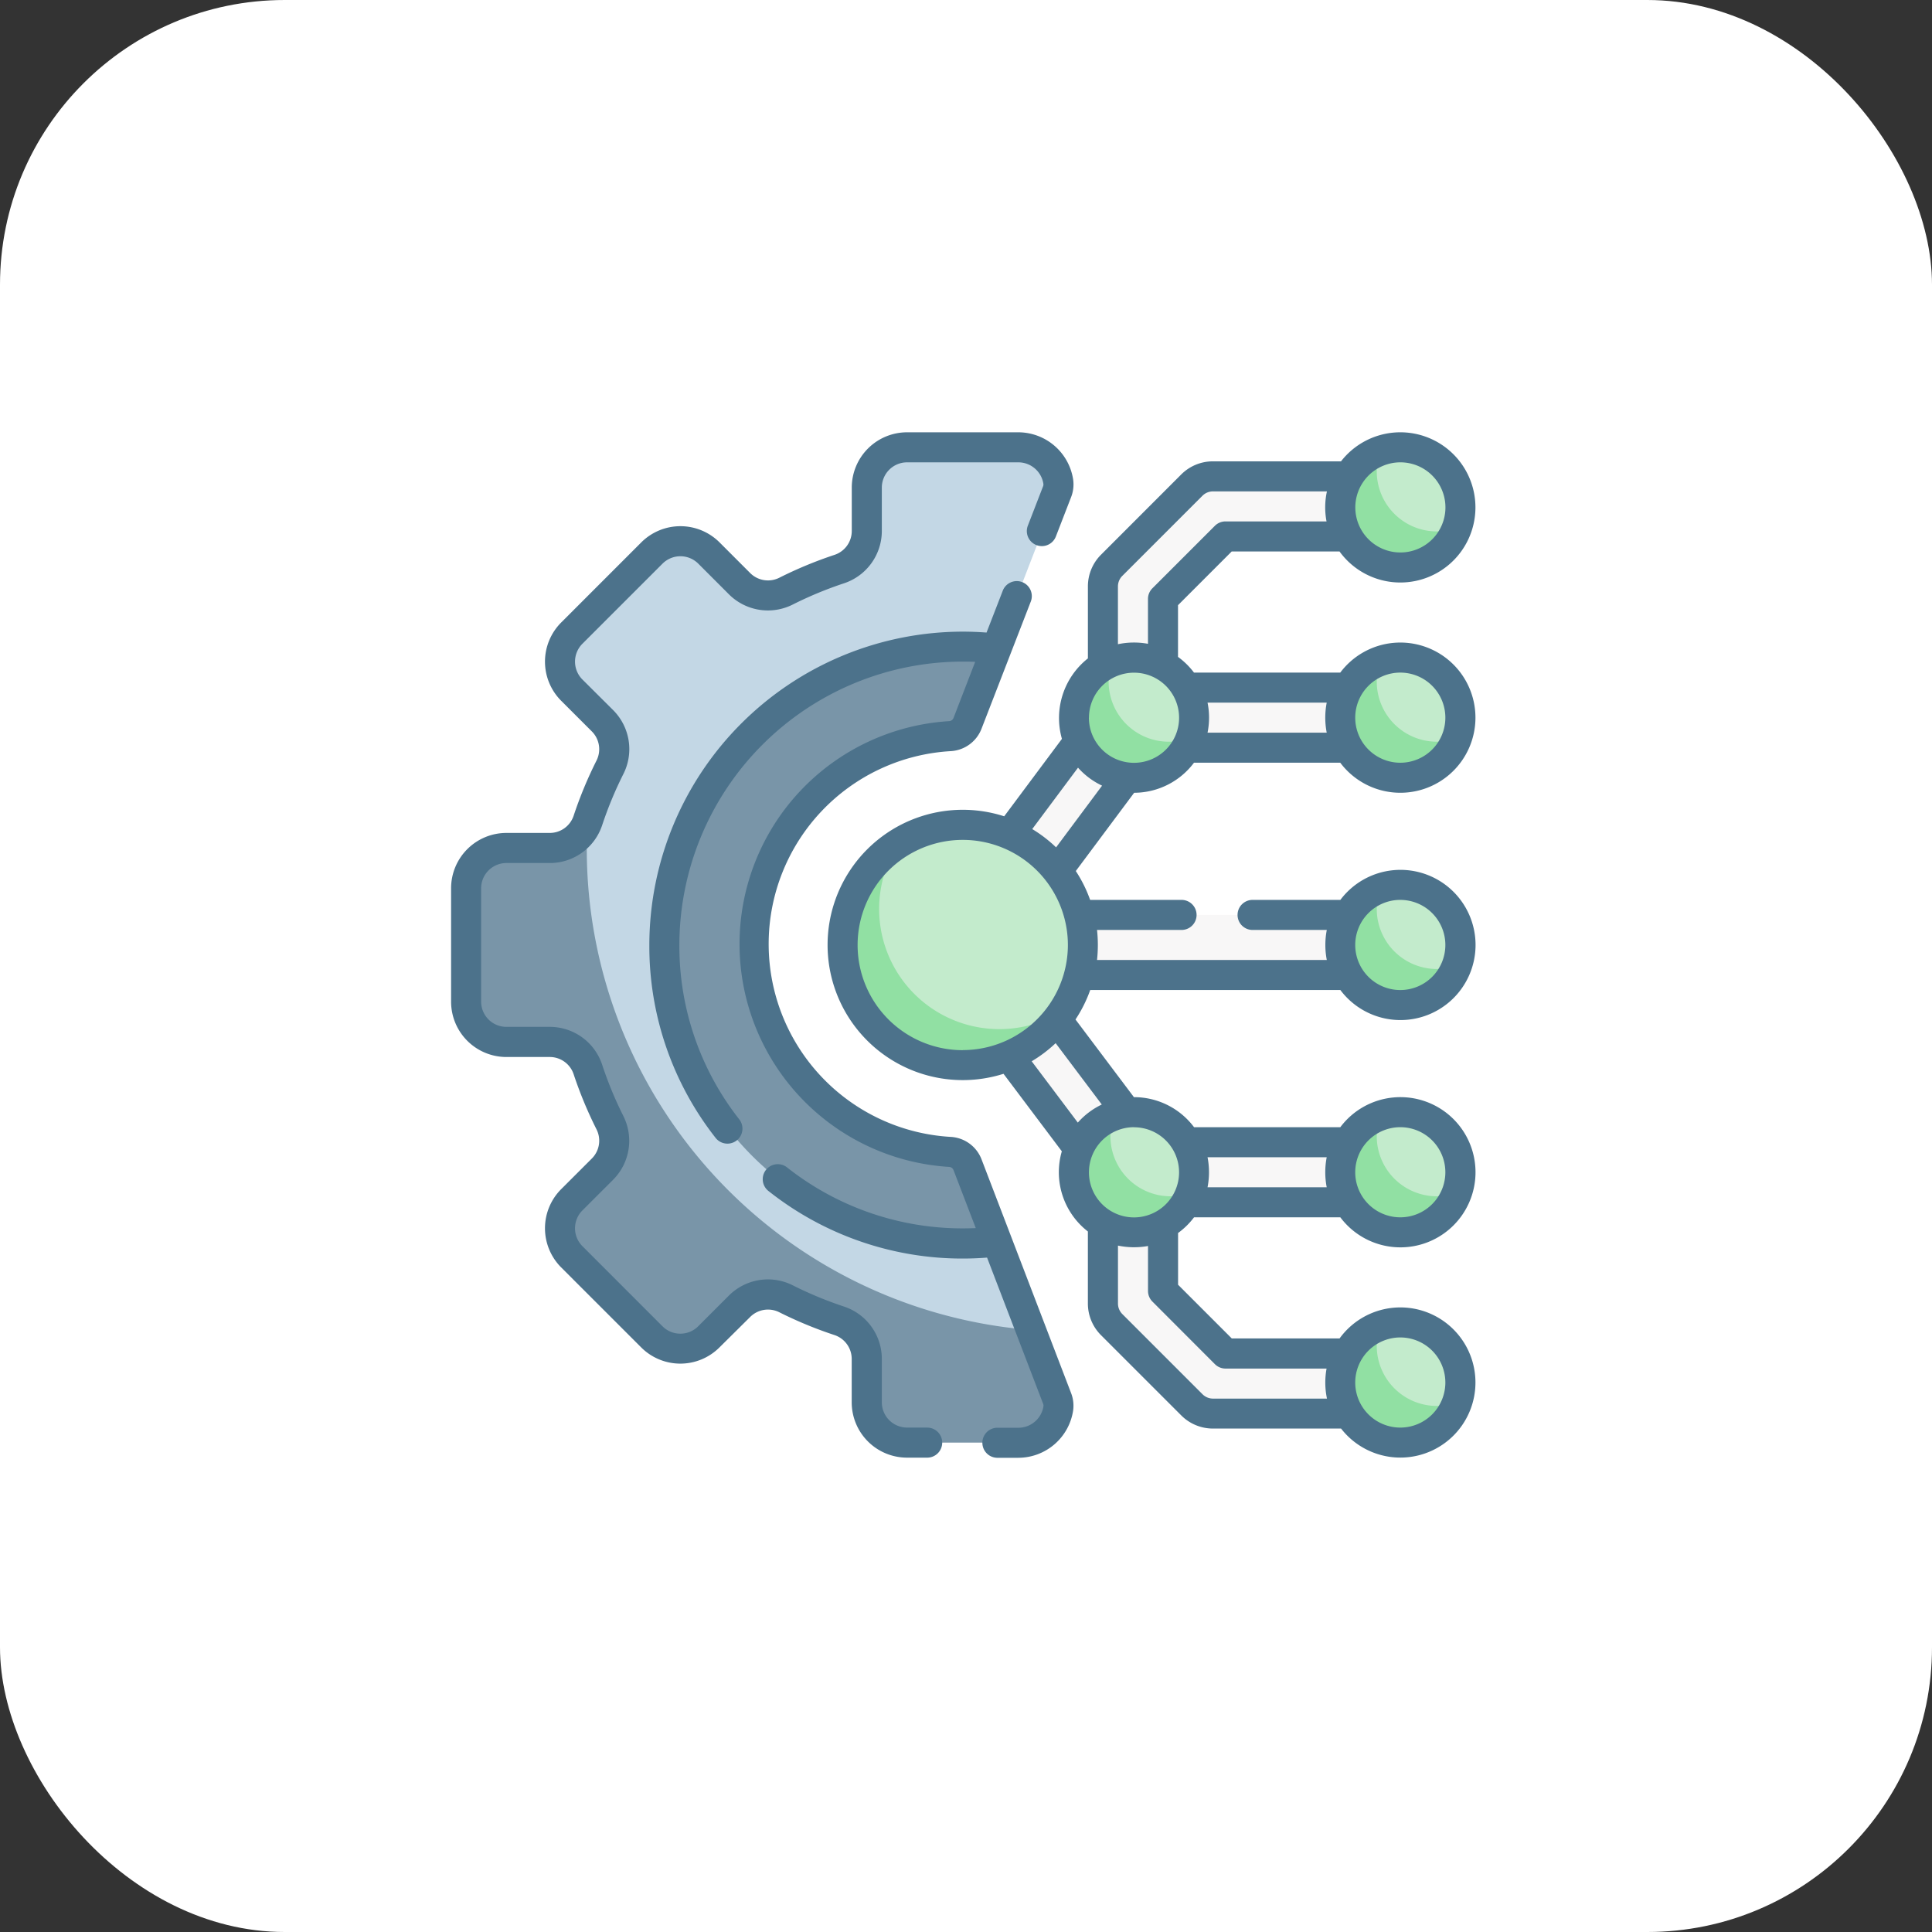<?xml version="1.0" encoding="UTF-8"?>
<svg xmlns="http://www.w3.org/2000/svg" width="95" height="95" viewBox="0 0 95 95">
  <rect x="0" y="0" width="95" height="95" fill="#333333" stroke="none"/>
  <g transform="translate(-220 -1816.511)">
    <rect width="95" height="95" rx="14" transform="translate(220 1816.511)" fill="#fff"></rect>
    <g transform="translate(242.181 1837.768)">
      <g transform="translate(0.763 0.739)">
        <g transform="translate(22.894 1.428)">
          <g transform="translate(8.419)">
            <path d="M327.406,35.292A1.5,1.5,0,0,1,326,33.775V27.416a1.477,1.477,0,0,1,.433-1.044l3.939-3.939A1.477,1.477,0,0,1,331.416,22h9.116a1.5,1.5,0,0,1,1.517,1.406,1.477,1.477,0,0,1-1.475,1.548h-8.464a.2.2,0,0,0-.139.058l-2.958,2.958a.2.2,0,0,0-.058.139v5.707A1.477,1.477,0,0,1,327.406,35.292Z" transform="translate(-326 -22)" fill="#f8f7f7"></path>
          </g>
          <g transform="translate(8.419 32.79)">
            <path d="M327.406,355A1.5,1.5,0,0,0,326,356.519v6.359a1.477,1.477,0,0,0,.433,1.044l3.939,3.939a1.477,1.477,0,0,0,1.044.433h9.116a1.5,1.5,0,0,0,1.517-1.406,1.477,1.477,0,0,0-1.475-1.549h-8.464a.2.2,0,0,1-.139-.058l-2.958-2.958a.2.2,0,0,1-.058-.139v-5.707A1.477,1.477,0,0,0,327.406,355Z" transform="translate(-326 -355)" fill="#f8f7f7"></path>
          </g>
          <g transform="translate(8.911 10.388)">
            <path d="M345.667,130.454H331.94c-.519,0-.94-.661-.94-1.477s.421-1.477.94-1.477h13.727c.519,0,.94.661.94,1.477S346.186,130.454,345.667,130.454Z" transform="translate(-331 -127.5)" fill="#f8f7f7"></path>
          </g>
          <g transform="translate(8.911 32.741)">
            <path d="M345.667,357.454H331.94c-.519,0-.94-.661-.94-1.477s.421-1.477.94-1.477h13.727c.519,0,.94.661.94,1.477S346.186,357.454,345.667,357.454Z" transform="translate(-331 -354.5)" fill="#f8f7f7"></path>
          </g>
          <g transform="translate(0.099 10.389)">
            <path d="M251.348,152.807a1.475,1.475,0,0,1-1.182-.589l-8.37-11.127a1.477,1.477,0,0,1,0-1.771l8.37-11.225a1.477,1.477,0,1,1,2.368,1.766L244.823,140.2l7.7,10.243a1.477,1.477,0,0,1-1.179,2.365Z" transform="translate(-241.5 -127.501)" fill="#f8f7f7"></path>
          </g>
          <g transform="translate(0 21.565)">
            <path d="M263.542,243.954H241.977a1.477,1.477,0,1,1,0-2.954h21.565a1.477,1.477,0,0,1,0,2.954Z" transform="translate(-240.5 -241)" fill="#f8f7f7"></path>
          </g>
        </g>
        <g transform="translate(29.797)">
          <g transform="translate(13.184)">
            <path d="M452,10.454a2.956,2.956,0,0,0-3.96-2.778,3.165,3.165,0,0,0-.614.448,2.677,2.677,0,0,0-1.16,2.33,2.727,2.727,0,0,0,2.78,2.855,2.87,2.87,0,0,0,2.778-1.849A2.95,2.95,0,0,0,452,10.454Z" transform="translate(-446.097 -7.5)" fill="#c3ebcc"></path>
            <path d="M450.232,13.069a2.955,2.955,0,1,1-3.784-3.784,2.956,2.956,0,0,0,3.784,3.784Z" transform="translate(-444.5 -9.109)" fill="#91e0a3"></path>
          </g>
          <g transform="translate(13.184 10.339)">
            <path d="M452,115.454a2.956,2.956,0,0,0-3.96-2.778,3.165,3.165,0,0,0-.614.448,2.677,2.677,0,0,0-1.16,2.33,2.727,2.727,0,0,0,2.78,2.855,2.87,2.87,0,0,0,2.778-1.849A2.95,2.95,0,0,0,452,115.454Z" transform="translate(-446.097 -112.5)" fill="#c3ebcc"></path>
            <path d="M450.232,118.069a2.955,2.955,0,1,1-3.784-3.784,2.956,2.956,0,0,0,3.784,3.784Z" transform="translate(-444.5 -114.109)" fill="#91e0a3"></path>
          </g>
          <g transform="translate(0 10.339)">
            <path d="M318.112,115.454a2.956,2.956,0,0,0-3.96-2.778,3.166,3.166,0,0,0-.614.448,2.677,2.677,0,0,0-1.16,2.33,2.727,2.727,0,0,0,2.78,2.855,2.87,2.87,0,0,0,2.778-1.849A2.948,2.948,0,0,0,318.112,115.454Z" transform="translate(-312.204 -112.5)" fill="#c3ebcc"></path>
            <path d="M316.34,118.069a2.955,2.955,0,1,1-3.784-3.784,2.956,2.956,0,0,0,3.784,3.784Z" transform="translate(-310.608 -114.109)" fill="#91e0a3"></path>
          </g>
          <g transform="translate(13.184 21.516)">
            <path d="M452,228.955a2.956,2.956,0,0,0-3.96-2.778,3.165,3.165,0,0,0-.614.448,2.677,2.677,0,0,0-1.16,2.33,2.727,2.727,0,0,0,2.78,2.855,2.87,2.87,0,0,0,2.778-1.849A2.951,2.951,0,0,0,452,228.955Z" transform="translate(-446.097 -226.001)" fill="#c3ebcc"></path>
            <path d="M450.232,231.57a2.955,2.955,0,1,1-3.784-3.784,2.956,2.956,0,0,0,3.784,3.784Z" transform="translate(-444.5 -227.61)" fill="#91e0a3"></path>
          </g>
          <g transform="translate(13.184 32.692)">
            <path d="M452,342.454a2.956,2.956,0,0,0-3.96-2.778,3.164,3.164,0,0,0-.614.448,2.677,2.677,0,0,0-1.16,2.33,2.727,2.727,0,0,0,2.78,2.855,2.87,2.87,0,0,0,2.778-1.849A2.95,2.95,0,0,0,452,342.454Z" transform="translate(-446.097 -339.5)" fill="#c3ebcc"></path>
            <path d="M450.232,345.069a2.955,2.955,0,1,1-3.784-3.784,2.956,2.956,0,0,0,3.784,3.784Z" transform="translate(-444.5 -341.109)" fill="#91e0a3"></path>
          </g>
          <g transform="translate(0.088 32.692)">
            <path d="M319,342.454a2.956,2.956,0,0,0-3.96-2.778,3.163,3.163,0,0,0-.614.448,2.677,2.677,0,0,0-1.16,2.33,2.727,2.727,0,0,0,2.78,2.855,2.87,2.87,0,0,0,2.778-1.849A2.949,2.949,0,0,0,319,342.454Z" transform="translate(-313.097 -339.5)" fill="#c3ebcc"></path>
            <path d="M317.232,345.069a2.955,2.955,0,1,1-3.784-3.784,2.956,2.956,0,0,0,3.784,3.784Z" transform="translate(-311.5 -341.109)" fill="#91e0a3"></path>
          </g>
          <g transform="translate(13.184 43.001)">
            <path d="M452,447.154a2.956,2.956,0,0,0-3.96-2.778,3.165,3.165,0,0,0-.614.448,2.677,2.677,0,0,0-1.16,2.33,2.727,2.727,0,0,0,2.78,2.855,2.87,2.87,0,0,0,2.778-1.849A2.95,2.95,0,0,0,452,447.154Z" transform="translate(-446.097 -444.2)" fill="#c3ebcc"></path>
            <path d="M450.232,449.769a2.955,2.955,0,1,1-3.784-3.784,2.956,2.956,0,0,0,3.784,3.784Z" transform="translate(-444.5 -445.809)" fill="#91e0a3"></path>
          </g>
        </g>
        <path d="M33.281,20.568a.982.982,0,0,1-.856.627,10.774,10.774,0,0,0-9.74,10.676c0,5.447,4.374,10.392,9.739,10.714a.982.982,0,0,1,.857.629l1.725,3.338,1.669,4.35,1.09,3.159a.981.981,0,0,1,.056.495,1.98,1.98,0,0,1-1.958,1.686H30.879A1.979,1.979,0,0,1,28.9,54.263V52.131a1.978,1.978,0,0,0-1.356-1.878,26.319,26.319,0,0,1-3.1-1.082,1.979,1.979,0,0,0-2.289.366l-1.509,1.509c-.773.773-1.534.97-2.307.2L14.392,47.3a1.981,1.981,0,0,1,0-2.8l1.51-1.509a1.979,1.979,0,0,0,.366-2.289A23.005,23.005,0,0,1,14.989,37.9a1.978,1.978,0,0,0-1.878-1.356H10.979A1.979,1.979,0,0,1,9,34.56V29.379A1.979,1.979,0,0,1,10.979,27.4h2.132a2.055,2.055,0,0,0,1.779-1.553,19.349,19.349,0,0,1,1.082-2.611,1.979,1.979,0,0,0-.366-2.289L14.1,19.437a1.981,1.981,0,0,1,0-2.8L18.039,12.7a1.981,1.981,0,0,1,2.8,0l1.509,1.51a1.979,1.979,0,0,0,2.289.366,19.349,19.349,0,0,1,2.611-1.082A1.978,1.978,0,0,0,28.6,11.611V9.479A1.979,1.979,0,0,1,30.583,7.5H36.06a1.98,1.98,0,0,1,1.958,1.685.979.979,0,0,1-.057.5L34.977,17.4Z" transform="translate(-8.901 -7.5)" fill="#c3d7e5"></path>
        <path d="M37.116,223.889a1.98,1.98,0,0,1-1.958,1.687H29.682A1.979,1.979,0,0,1,27.7,223.6v-2.132a1.978,1.978,0,0,0-1.356-1.878,19.351,19.351,0,0,1-2.611-1.082,1.979,1.979,0,0,0-2.289.366l-1.509,1.509a1.98,1.98,0,0,1-2.8,0L13.2,216.437a1.981,1.981,0,0,1,0-2.8l1.51-1.509a1.979,1.979,0,0,0,.366-2.289,19.349,19.349,0,0,1-1.082-2.611,1.978,1.978,0,0,0-1.878-1.356H9.979A1.979,1.979,0,0,1,8,203.893v-5.575a1.979,1.979,0,0,1,1.979-1.979h2.132a1.976,1.976,0,0,0,1.831-1.229q-.034.631-.033,1.269a23.734,23.734,0,0,0,21.865,23.659l1.287,3.356A.974.974,0,0,1,37.116,223.889Z" transform="translate(-8 -176.636)" fill="#7995a8"></path>
        <path d="M123.357,136.254c-.492.048-1.2.09-1.685.09a14.672,14.672,0,0,1,0-29.344c.42,0,1.225.066,1.654.1l-1.419,3.671a.982.982,0,0,1-.857.627,10.241,10.241,0,0,0,0,20.444.981.981,0,0,1,.858.629Z" transform="translate(-97.252 -97.202)" fill="#7995a8"></path>
        <path d="M198.78,201.908a5.676,5.676,0,0,1,2.228-4.828,5.909,5.909,0,0,1,8.376,8.025,5.75,5.75,0,0,1-4.969,2.531A5.529,5.529,0,0,1,198.78,201.908Z" transform="translate(-179.994 -177.439)" fill="#c3ebcc"></path>
        <path d="M206.878,213.7a5.909,5.909,0,1,1-8.167-8.167,5.91,5.91,0,0,0,8.167,8.167Z" transform="translate(-177.488 -186.03)" fill="#91e0a3"></path>
      </g>
      <g transform="translate(0 0)">
        <path d="M206.268,16.247h7.192a3.693,3.693,0,1,0,0-4.431h-7.192a3.723,3.723,0,0,0-.786-.772V8.5l2.641-2.641h5.3a3.693,3.693,0,1,0,.074-4.431h-6.294a2.2,2.2,0,0,0-1.567.649L201.7,6.015a2.2,2.2,0,0,0-.649,1.567v3.536a3.737,3.737,0,0,0-1.277,3.957l-2.839,3.807a6.646,6.646,0,1,0-.033,12.662l2.867,3.811a3.684,3.684,0,0,0,1.281,3.942v3.536A2.2,2.2,0,0,0,201.7,44.4l3.939,3.939a2.2,2.2,0,0,0,1.567.649H213.5a3.692,3.692,0,1,0-.074-4.431h-5.3l-2.641-2.641V39.372a3.726,3.726,0,0,0,.786-.772h7.192a3.693,3.693,0,1,0,0-4.431h-7.192a3.689,3.689,0,0,0-2.952-1.477h-.005l-2.873-3.819a6.626,6.626,0,0,0,.724-1.449h12.3a3.693,3.693,0,1,0,0-4.431h-4.289a.739.739,0,1,0,0,1.477h3.622a3.866,3.866,0,0,0,0,1.477H201.5a6.826,6.826,0,0,0,0-1.477h4.129a.739.739,0,1,0,0-1.477h-4.468a6.624,6.624,0,0,0-.705-1.42l2.869-3.848a3.689,3.689,0,0,0,2.942-1.477Zm10.144-4.431a2.216,2.216,0,1,1-2.216,2.216A2.218,2.218,0,0,1,216.412,11.816Zm-9.478,1.477h5.86a3.866,3.866,0,0,0,0,1.477h-5.86a3.705,3.705,0,0,0,0-1.477Zm9.478-11.816A2.216,2.216,0,1,1,214.2,3.693,2.218,2.218,0,0,1,216.412,1.477Zm0,43.031a2.216,2.216,0,1,1-2.216,2.216A2.218,2.218,0,0,1,216.412,44.508Zm0-10.339a2.216,2.216,0,1,1-2.216,2.216A2.218,2.218,0,0,1,216.412,34.169Zm-9.478,1.477h5.86a3.866,3.866,0,0,0,0,1.477h-5.86A3.865,3.865,0,0,0,206.934,35.646Zm9.478-12.653a2.216,2.216,0,1,1-2.216,2.216A2.218,2.218,0,0,1,216.412,22.992ZM202.528,7.582a.734.734,0,0,1,.216-.522l3.939-3.939a.734.734,0,0,1,.522-.216h5.6a3.667,3.667,0,0,0-.02,1.477h-4.968a.738.738,0,0,0-.522.216l-3.074,3.074a.738.738,0,0,0-.216.522V10.4a3.811,3.811,0,0,0-1.477.02Zm-7.631,22.8a5.17,5.17,0,1,1,5.17-5.17A5.175,5.175,0,0,1,194.9,30.378Zm12.4,15.44a.738.738,0,0,0,.522.216h4.968a3.811,3.811,0,0,0,.02,1.477h-5.6a.733.733,0,0,1-.522-.216l-3.939-3.939a.734.734,0,0,1-.216-.522V39.991a3.869,3.869,0,0,0,1.477.02v2.211a.738.738,0,0,0,.216.522Zm-3.979-11.649a2.216,2.216,0,1,1-2.216,2.216A2.218,2.218,0,0,1,203.316,34.169Zm-1.584-1.119a3.713,3.713,0,0,0-1.179.889l-2.268-3.015a6.684,6.684,0,0,0,1.178-.891Zm-2.247-12.644a6.689,6.689,0,0,0-1.173-.9l2.251-3.019a3.71,3.71,0,0,0,1.183.884Zm1.616-6.374a2.216,2.216,0,1,1,2.216,2.216A2.218,2.218,0,0,1,201.1,14.032Z" transform="translate(-169.738 0)" fill="#4c728b"></path>
        <path d="M23.636,48.939H22.67A1.242,1.242,0,0,1,21.43,47.7V45.567a2.711,2.711,0,0,0-1.862-2.579,18.691,18.691,0,0,1-2.512-1.041,2.713,2.713,0,0,0-3.144.5L12.4,43.959a1.241,1.241,0,0,1-1.755,0L6.706,40.018a1.244,1.244,0,0,1,0-1.755l1.51-1.509a2.713,2.713,0,0,0,.5-3.143A18.68,18.68,0,0,1,7.679,31.1,2.712,2.712,0,0,0,5.1,29.236H2.968A1.242,1.242,0,0,1,1.727,28V22.42A1.242,1.242,0,0,1,2.968,21.18H5.1a2.711,2.711,0,0,0,2.579-1.862,18.691,18.691,0,0,1,1.041-2.512,2.713,2.713,0,0,0-.5-3.144L6.706,12.154a1.244,1.244,0,0,1,0-1.755l3.942-3.942a1.244,1.244,0,0,1,1.755,0l1.509,1.51a2.713,2.713,0,0,0,3.143.5,18.667,18.667,0,0,1,2.512-1.041A2.712,2.712,0,0,0,21.43,4.85V2.718A1.242,1.242,0,0,1,22.67,1.477h5.477a1.247,1.247,0,0,1,1.227,1.056.24.24,0,0,1-.015.122L28.61,4.591a.738.738,0,1,0,1.378.533l.749-1.936a1.72,1.72,0,0,0,.1-.872A2.733,2.733,0,0,0,28.147,0H22.67a2.721,2.721,0,0,0-2.718,2.718V4.85a1.237,1.237,0,0,1-.85,1.177A20.176,20.176,0,0,0,16.392,7.15a1.239,1.239,0,0,1-1.435-.229l-1.509-1.51a2.723,2.723,0,0,0-3.844,0L5.661,9.355a2.723,2.723,0,0,0,0,3.844l1.509,1.508A1.239,1.239,0,0,1,7.4,16.142a20.175,20.175,0,0,0-1.124,2.711A1.237,1.237,0,0,1,5.1,19.7H2.968A2.721,2.721,0,0,0,.25,22.42V28a2.721,2.721,0,0,0,2.718,2.718H5.1a1.237,1.237,0,0,1,1.177.85A20.176,20.176,0,0,0,7.4,34.274a1.239,1.239,0,0,1-.229,1.435l-1.51,1.509a2.723,2.723,0,0,0,0,3.844L9.6,45a2.721,2.721,0,0,0,3.844,0L14.957,43.5a1.239,1.239,0,0,1,1.435-.229A20.176,20.176,0,0,0,19.1,44.39a1.237,1.237,0,0,1,.849,1.177V47.7a2.721,2.721,0,0,0,2.718,2.718h.966a.739.739,0,1,0,0-1.477Z" transform="translate(-0.25 0)" fill="#4c728b"></path>
        <path d="M115.584,102.9a1.724,1.724,0,0,0-1.5-1.1,9.5,9.5,0,0,1,0-18.97,1.725,1.725,0,0,0,1.5-1.1L118,75.493a.739.739,0,1,0-1.378-.533L115.831,77c-.388-.029-.781-.045-1.171-.045a15.428,15.428,0,0,0-15.41,15.41,15.257,15.257,0,0,0,3.272,9.5.739.739,0,0,0,1.163-.911,13.793,13.793,0,0,1-2.958-8.585A13.949,13.949,0,0,1,114.66,78.428c.2,0,.408,0,.612.013L114.207,81.2a.244.244,0,0,1-.212.156,10.98,10.98,0,0,0,0,21.919.244.244,0,0,1,.212.157l1.094,2.851a13.92,13.92,0,0,1-9.3-3,.739.739,0,0,0-.919,1.156,15.348,15.348,0,0,0,10.775,3.295l2.757,7.189a.242.242,0,0,1,.015.122,1.247,1.247,0,0,1-1.227,1.056h-1.064a.739.739,0,0,0,0,1.477H117.4a2.732,2.732,0,0,0,2.688-2.317,1.721,1.721,0,0,0-.1-.867Z" transform="translate(-89.502 -67.153)" fill="#4c728b"></path>
      </g>
    </g>
  </g>
</svg>
